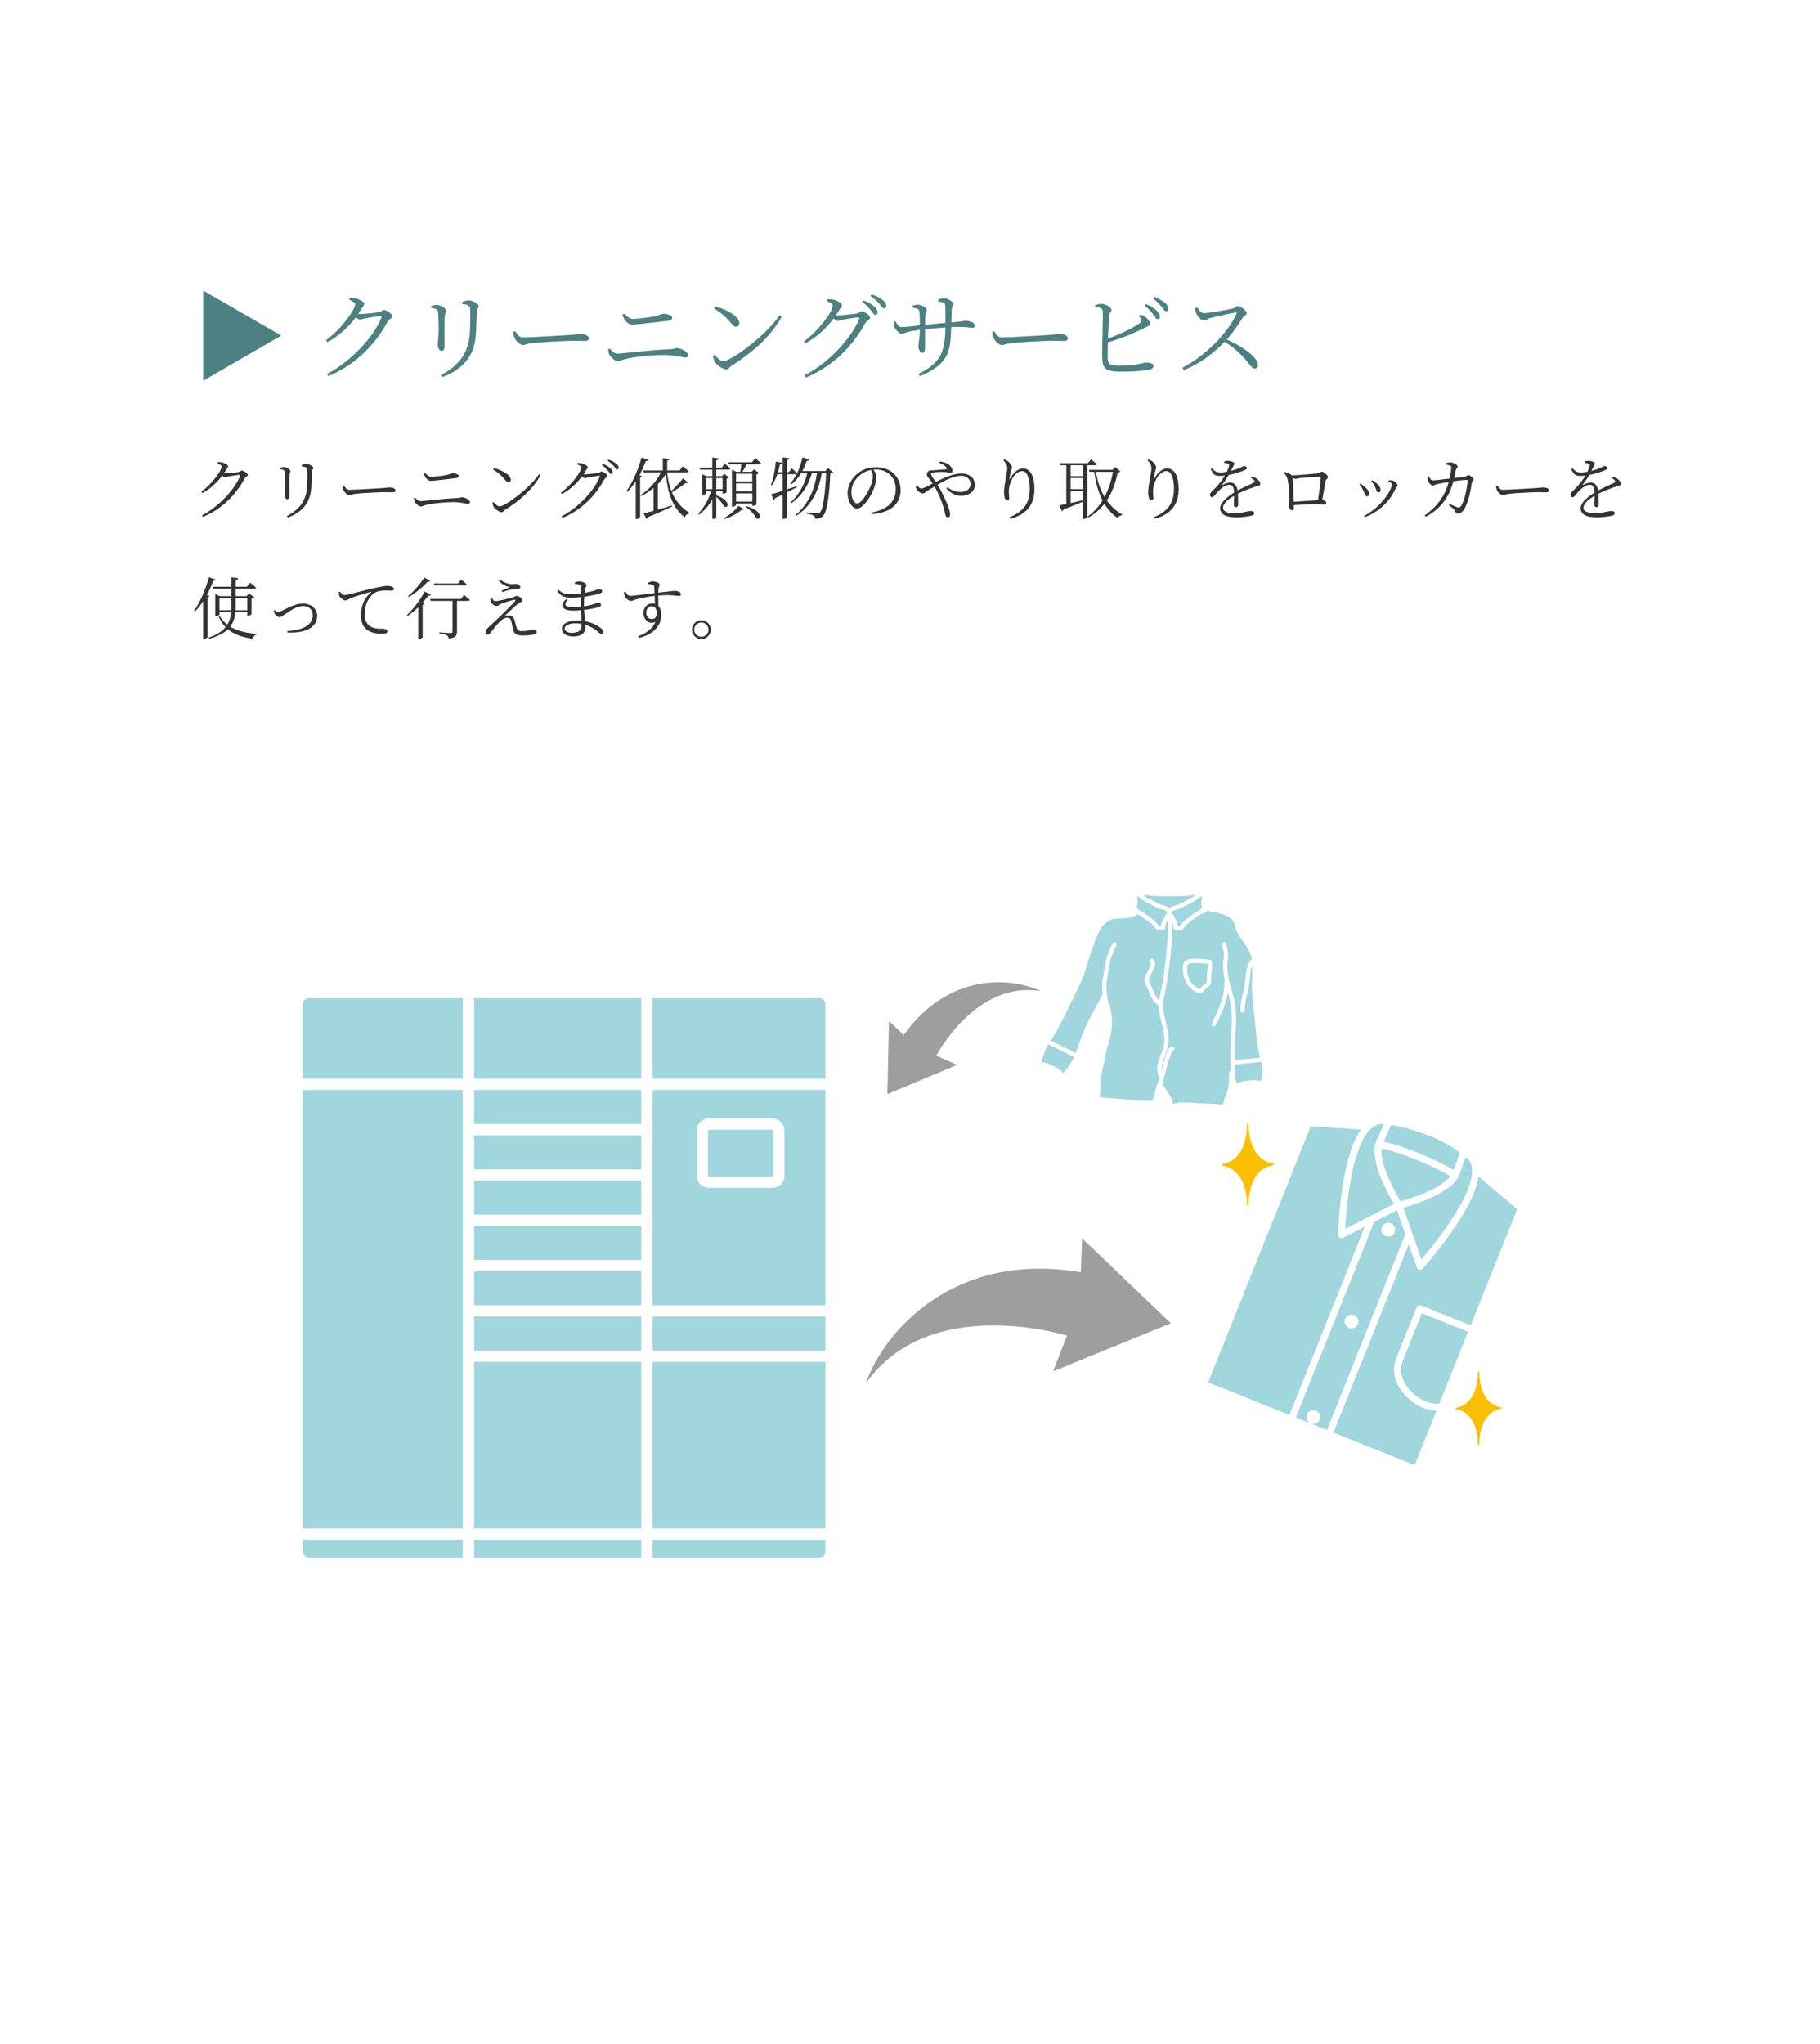 <?xml version="1.0" encoding="UTF-8"?><svg id="_レイヤー_2" xmlns="http://www.w3.org/2000/svg" viewBox="0 0 380 426.731"><defs><style>.cls-1{stroke-linecap:round;stroke-linejoin:round;stroke-width:.898px;}.cls-1,.cls-2{stroke:#fff;}.cls-1,.cls-3{fill:#a0d6de;}.cls-2{fill:none;stroke-miterlimit:10;stroke-width:2.353px;}.cls-4{fill:#f9bf00;}.cls-4,.cls-5,.cls-6,.cls-3,.cls-7,.cls-8{stroke-width:0px;}.cls-5{fill:#4d8080;}.cls-6{fill:#9e9e9f;}.cls-7{fill:#333;}.cls-8{fill:#fff;}</style></defs><g id="_3_common"><rect class="cls-8" width="380" height="426.731"/><path class="cls-5" d="m42.44,79.462v-18.804l16.283,9.401-16.283,9.402Z"/><path class="cls-5" d="m73.021,62.179c.36,0,.761,0,1.2.079.78.181,1.841.78,1.841,1.141,0,.34-.28.54-.58,1.04-.22.36-.44.74-.681,1.08.141.021.261.021.381.021.96,0,3.421-.28,3.98-.38.54-.12.681-.46,1.021-.46.479,0,1.74.819,1.74,1.34,0,.4-.66.521-.94,1.04-2.74,4.981-6.802,9.103-12.442,11.442l-.3-.439c5.141-2.681,9.842-7.842,11.402-11.803.1-.24.02-.3-.16-.3-.44,0-2.48.319-3.201.46-.42.1-.84.26-1.12.26-.22,0-.54-.2-.86-.48-1.58,2.121-3.58,3.921-5.921,5.201l-.3-.42c3.12-2.24,6.061-6.321,6.061-7.481,0-.34-.52-.66-1.22-.96l.1-.38Z"/><path class="cls-5" d="m90.041,64.259v-.4c.4-.12.82-.22,1.141-.22.74,0,1.96.72,1.96,1.22,0,.381-.24.581-.3,1.32-.06.86-.02,5.262-.02,6.082,0,.76-.28,1-.641,1-.44,0-.78-.62-.78-1.36,0-.54.16-1.32.2-2.961,0-.92-.04-2.88-.12-3.62-.04-.48-.06-.641-.4-.78-.3-.141-.62-.2-1.04-.28Zm2.301,14.463l-.26-.44c3.9-2.06,5.781-4.74,6.021-8.842.101-1.82.141-3.521.061-4.9-.04-.341-.08-.62-.44-.82-.22-.12-.68-.2-1.2-.26l-.02-.4c.439-.2,1-.38,1.36-.38.76,0,2.08.78,2.08,1.2s-.34.54-.38,1.18c-.04,1.181-.12,3.201-.181,4.441-.22,4.641-2.521,7.521-7.041,9.222Z"/><path class="cls-5" d="m107.581,69.14c.439.681.76,1.301,1.6,1.301,1.78,0,8.782-.461,9.702-.501,1.341-.1,1.9-.22,2.421-.22.76,0,1.66.34,1.66.88,0,.36-.2.581-.88.581-.7,0-1.4-.04-2.621-.04-1.26,0-6.881.3-8.382.479-1.14.12-1.36.42-1.94.42-.56,0-1.5-.979-1.78-1.66-.14-.38-.16-.72-.18-1.12l.4-.12Z"/><path class="cls-5" d="m126.961,72.921l.399-.141c.42.54.86,1.04,1.561,1.04.88,0,7.002-.779,11.002-.92.86-.06,1.121-.24,1.36-.24.82,0,2.401.761,2.401,1.461,0,.34-.221.52-.601.52-.5,0-2.061-.54-4.441-.54-2.16,0-6.041.32-8.102.86-.74.18-1.08.46-1.56.46-.601,0-1.541-.96-1.761-1.4-.141-.26-.2-.58-.26-1.1Zm12.723-5.981c-3.281.38-7.002.84-7.722.84-.561,0-1.16-.52-1.501-.96-.199-.34-.34-.641-.5-1.141l.36-.2c.76.761,1.26,1.101,1.86,1.101.86,0,3.32-.3,4.561-.56,1.161-.24,1.28-.521,1.761-.521.74,0,1.841.3,1.841.82,0,.32-.221.56-.66.62Z"/><path class="cls-5" d="m162.764,65.819l.46.3c-2.4,4.261-6.121,7.462-10.502,10.262-.4.24-.62.74-1.061.74-.779,0-1.98-.939-2.38-1.54-.2-.34-.38-.98-.42-1.3l.319-.2c.601.66,1.24,1.3,1.881,1.3,1.54,0,8.861-5.301,11.702-9.562Zm-13.442-1.881c2.28.641,5.041,2.001,5.041,3.541,0,.44-.28.74-.7.74-.32,0-.58-.22-1.101-.841-.96-1.16-1.72-1.86-3.48-3.021l.24-.42Z"/><path class="cls-5" d="m172.762,62.458c.36,0,.76,0,1.2.08.78.181,1.841.78,1.841,1.141,0,.34-.28.54-.58,1.04-.221.36-.44.74-.681,1.08.141.021.26.021.38.021.961,0,3.421-.28,3.981-.38.54-.12.68-.461,1.02-.461.48,0,1.741.82,1.741,1.341,0,.399-.66.52-.94,1.04-2.741,4.981-6.802,9.102-12.442,11.442l-.301-.44c5.142-2.68,9.843-7.841,11.402-11.802.101-.24.021-.301-.159-.301-.44,0-2.481.32-3.201.46-.42.101-.84.261-1.12.261-.22,0-.54-.2-.86-.48-1.58,2.121-3.581,3.921-5.921,5.201l-.301-.42c3.121-2.24,6.062-6.321,6.062-7.481,0-.34-.52-.66-1.22-.96l.1-.381Zm7.502.24c1.04.4,1.8.84,2.3,1.301.501.479.681.819.681,1.22,0,.32-.18.521-.48.521-.28,0-.52-.44-.92-.96-.42-.501-.96-1.121-1.841-1.761l.261-.32Zm1.72-1.26c1.041.359,1.78.8,2.281,1.16.54.42.76.82.76,1.24,0,.34-.18.52-.46.52-.34,0-.54-.46-.98-.96s-.92-.96-1.84-1.62l.239-.34Z"/><path class="cls-5" d="m195.883,62.519c.42-.141.84-.261,1.2-.261.92,0,2.021.82,2.021,1.261,0,.42-.36.32-.4,1.141-.021.74-.061,1.78-.08,2.641,2.36-.2,2.561-.341,3.001-.341.8,0,1.9.381,1.9,1.001,0,.34-.141.46-.5.46-.48,0-1.221-.181-2.721-.181-.5,0-1.08.021-1.7.04-.08,2.48-.16,4.981-1.461,6.742-.88,1.26-2.66,2.6-5.101,3.48l-.28-.46c1.561-.74,3.301-1.82,4.4-3.541.98-1.54,1.2-3.821,1.221-6.142-1.44.101-2.98.24-4.241.38-.02,1.601,0,3.241,0,3.821,0,.8-.16,1.101-.58,1.101-.52,0-.82-.86-.82-1.421,0-.68.28-1.26.32-3.381-1.021.12-1.82.261-2.421.42-.52.12-.96.4-1.399.4-.501,0-1.32-.94-1.521-1.38-.101-.24-.141-.761-.12-1.101l.36-.12c.359.58.72,1.2,1.22,1.2.761,0,2.681-.22,3.881-.359,0-1.021-.02-2.581-.14-3.062-.101-.399-.561-.52-1.4-.64v-.4c.34-.12.78-.22,1.12-.22.64,0,1.841.56,1.841,1.101,0,.42-.24.439-.28,1.08-.04.359-.061,1.16-.061,2.04,1.28-.12,2.921-.28,4.241-.42.02-1.801.02-3.041-.061-3.821-.06-.42-.58-.52-1.439-.64v-.42Z"/><path class="cls-5" d="m207.581,69.14c.439.681.76,1.301,1.6,1.301,1.78,0,8.782-.461,9.702-.501,1.341-.1,1.9-.22,2.421-.22.76,0,1.66.34,1.66.88,0,.36-.2.581-.88.581-.7,0-1.4-.04-2.621-.04-1.26,0-6.881.3-8.382.479-1.14.12-1.36.42-1.94.42-.56,0-1.5-.979-1.78-1.66-.14-.38-.16-.72-.18-1.12l.4-.12Z"/><path class="cls-5" d="m238.083,65.719c.38.061.66.16.94.341.54.38,1.12,1.12,1.12,1.54,0,.4-.521.52-1.28.92-1.421.7-4.241,2.001-7.542,2.94-.04,1.2-.06,2.261-.06,2.781,0,1.96.439,2.1,2.841,2.1,3.16,0,4.521-.64,5.2-.64.94,0,1.541.22,1.541.68,0,.4-.28.58-.66.721-.82.24-2.821.48-5.941.48-3.581,0-4.101-.601-4.121-3.421-.02-1.78.22-8.362.12-9.303-.08-.56-.521-.68-1.561-.819l-.02-.36c.46-.12.979-.28,1.42-.26.82.04,1.98.8,1.98,1.28,0,.38-.38.46-.44,1.08-.1.86-.199,2.96-.279,4.881,2.721-.96,5.4-2.28,6.681-3.261.341-.26.4-.42.24-.76-.1-.24-.3-.48-.479-.66l.3-.261Zm1.22-2.24c1.001.44,1.741.92,2.241,1.4.46.48.68.82.66,1.2,0,.34-.24.58-.54.54-.301-.02-.48-.48-.881-.98-.399-.54-.939-1.18-1.76-1.82l.279-.34Zm1.701-1.5c1,.399,1.76.82,2.24,1.24.52.439.7.82.68,1.24,0,.34-.18.52-.479.52-.32-.02-.521-.479-.94-1-.44-.5-.88-1-1.761-1.66l.261-.34Z"/><path class="cls-5" d="m249.961,64.158c.34.48.721,1.201,1.381,1.201,1.1,0,5.041-.7,6.141-.98.421-.12.66-.5.94-.5.601,0,1.9,1.04,1.9,1.48,0,.399-.6.56-.86.96-.68,1.08-1.86,2.921-3.32,4.541,3.221,1.46,6.501,3.681,6.501,5.341,0,.4-.22.74-.68.74-.54,0-.82-.64-1.881-1.841-1.34-1.5-2.62-2.68-4.421-3.74-1.84,1.94-4.681,4.381-8.481,5.901l-.3-.5c4.7-2.44,9.422-7.142,11.282-11.243.1-.26-.021-.3-.24-.279-1.42.22-4.201.899-5.301,1.18-.62.16-.7.521-1.181.521-.58,0-1.38-.86-1.62-1.381-.12-.239-.24-.66-.28-1.22l.42-.181Z"/><path class="cls-7" d="m45.505,96.461c.252,0,.532,0,.841.056.546.126,1.288.547,1.288.799,0,.238-.195.378-.406.729-.153.252-.308.519-.476.756.098.015.182.015.266.015.673,0,2.396-.196,2.788-.267.378-.084.476-.322.714-.322.336,0,1.219.574,1.219.938,0,.28-.462.364-.658.729-1.919,3.488-4.763,6.374-8.713,8.013l-.21-.309c3.6-1.877,6.892-5.491,7.984-8.265.07-.168.014-.21-.112-.21-.308,0-1.736.225-2.241.322-.294.07-.588.183-.784.183-.154,0-.378-.141-.603-.337-1.106,1.485-2.507,2.746-4.146,3.643l-.21-.294c2.186-1.569,4.244-4.427,4.244-5.239,0-.238-.364-.462-.854-.673l.07-.266Z"/><path class="cls-7" d="m58.471,97.918v-.28c.28-.084.574-.154.798-.154.519,0,1.373.504,1.373.854,0,.267-.168.406-.21.925-.042.603-.014,3.684-.014,4.258,0,.532-.196.7-.448.7-.309,0-.547-.434-.547-.952,0-.378.112-.925.141-2.073,0-.645-.028-2.017-.084-2.535-.028-.336-.042-.448-.28-.546-.21-.099-.435-.141-.729-.196Zm1.61,10.127l-.182-.308c2.731-1.443,4.048-3.32,4.216-6.191.07-1.275.099-2.466.042-3.432-.027-.238-.056-.435-.308-.575-.154-.084-.477-.14-.841-.182l-.014-.28c.308-.14.7-.266.952-.266.532,0,1.457.546,1.457.84s-.238.378-.266.826c-.028.827-.085,2.241-.127,3.11-.153,3.25-1.765,5.267-4.931,6.457Z"/><path class="cls-7" d="m71.801,101.336c.308.476.532.91,1.12.91,1.247,0,6.149-.322,6.794-.351.938-.069,1.33-.153,1.694-.153.532,0,1.163.237,1.163.616,0,.252-.141.406-.616.406-.49,0-.98-.028-1.835-.028-.883,0-4.818.21-5.869.336-.799.084-.953.294-1.359.294-.392,0-1.05-.686-1.246-1.162-.099-.267-.112-.504-.126-.784l.28-.084Z"/><path class="cls-7" d="m86.419,103.984l.28-.099c.294.378.603.729,1.093.729.616,0,4.902-.546,7.704-.645.602-.042.784-.168.952-.168.574,0,1.681.532,1.681,1.022,0,.238-.153.364-.42.364-.351,0-1.442-.378-3.109-.378-1.513,0-4.23.224-5.674.603-.518.126-.756.322-1.092.322-.421,0-1.079-.673-1.233-.981-.098-.182-.14-.405-.182-.77Zm8.909-4.188c-2.298.266-4.903.588-5.407.588-.393,0-.812-.364-1.051-.672-.14-.238-.238-.448-.351-.799l.253-.14c.532.532.882.771,1.303.771.602,0,2.325-.211,3.193-.393.812-.168.896-.364,1.232-.364.519,0,1.289.21,1.289.574,0,.225-.154.393-.462.435Z"/><path class="cls-7" d="m112.537,99.011l.322.21c-1.681,2.983-4.286,5.225-7.354,7.186-.28.168-.435.519-.742.519-.547,0-1.387-.658-1.667-1.079-.141-.238-.267-.687-.294-.91l.224-.141c.42.463.868.911,1.316.911,1.079,0,6.206-3.712,8.194-6.695Zm-9.412-1.317c1.597.448,3.529,1.401,3.529,2.479,0,.309-.196.519-.49.519-.224,0-.406-.154-.771-.589-.672-.812-1.204-1.303-2.438-2.115l.169-.294Z"/><path class="cls-7" d="m120.587,96.657c.252,0,.532,0,.84.056.547.126,1.289.547,1.289.799,0,.238-.196.378-.406.729-.154.252-.309.518-.477.756.099.015.183.015.267.015.672,0,2.396-.196,2.787-.267.378-.084.477-.322.715-.322.336,0,1.219.574,1.219.938,0,.28-.463.364-.659.729-1.919,3.488-4.762,6.373-8.712,8.013l-.211-.309c3.601-1.877,6.893-5.491,7.984-8.265.07-.168.015-.21-.111-.21-.309,0-1.737.225-2.241.322-.295.07-.589.182-.785.182-.153,0-.378-.14-.602-.336-1.107,1.485-2.508,2.746-4.146,3.643l-.21-.295c2.185-1.568,4.244-4.426,4.244-5.238,0-.238-.364-.463-.854-.673l.07-.266Zm5.253.168c.728.28,1.26.588,1.61.91.351.337.477.574.477.854,0,.225-.126.364-.337.364-.195,0-.363-.308-.644-.672-.295-.351-.673-.785-1.289-1.233l.183-.224Zm1.204-.883c.729.252,1.247.561,1.597.812.379.294.532.574.532.868,0,.238-.126.364-.322.364-.237,0-.378-.321-.686-.672-.309-.351-.645-.673-1.289-1.135l.168-.238Z"/><path class="cls-7" d="m134.07,99.431c-.042.126-.182.224-.42.266v8.335c-.028.084-.393.308-.742.308h-.169v-7.857c-.546.84-1.148,1.597-1.765,2.199l-.196-.141c1.219-1.694,2.452-4.356,3.152-7.018l1.442.462c-.056.154-.224.267-.532.252-.378,1.051-.841,2.06-1.345,2.984l.574.21Zm9.623,1.331c-.056.098-.21.111-.476.056-.687.519-1.962,1.345-2.928,1.961.7,1.639,1.835,3.124,3.67,4.286l-.028.154c-.477.056-.798.266-.938.784-2.871-2.199-3.698-5.869-3.95-9.091-.448.771-1.022,1.499-1.694,2.157v5.323c.91-.267,1.919-.574,2.927-.883l.057.21c-1.219.574-2.872,1.345-5.085,2.241-.056.168-.168.309-.294.364l-.561-1.162c.448-.099,1.177-.28,2.06-.519v-4.763c-.785.645-1.667,1.219-2.578,1.667l-.126-.196c1.808-1.19,3.432-2.983,4.217-4.734h-3.544l-.112-.406h4.076v-2.563l1.387.14c-.028.183-.154.309-.462.364v2.06h2.577l.672-.854s.785.603,1.247,1.051c-.028.14-.168.21-.364.21h-4.16c.14,1.316.406,2.647.896,3.894.799-.784,1.849-1.946,2.451-2.661l1.064.911Z"/><path class="cls-7" d="m149.558,103.423c3.165,1.064,2.549,2.886,1.61,2.283-.266-.616-1.008-1.443-1.61-2.003v4.286c0,.14-.364.35-.673.35h-.168v-4.062c-.687,1.219-1.625,2.283-2.773,3.165l-.182-.21c1.261-1.261,2.185-2.955,2.717-4.706h-1.064v.49c0,.084-.35.252-.687.252h-.126v-4.272l.883.406h1.232v-1.373h-2.535l-.112-.406h2.647v-2.101l1.345.154c-.042.21-.154.336-.504.392v1.555h1.12l.645-.84s.729.603,1.177,1.022c-.028.154-.168.224-.364.224h-2.577v1.373h1.19l.462-.49,1.022.784c-.084.084-.294.196-.518.238v2.83c-.015.084-.435.28-.715.28h-.126v-.519h-1.316v.896Zm-2.144-1.303h1.303v-2.312h-1.303v2.312Zm2.144-2.312v2.312h1.316v-2.312h-1.316Zm1.597,8.362c1.12-.63,2.409-1.667,3.025-2.563l1.177.673c-.07.14-.21.154-.448.084-.784.757-2.312,1.569-3.628,2.003l-.126-.196Zm6.514-12.509s.771.603,1.232,1.037c-.042.154-.182.224-.364.224h-2.661c-.267.547-.589,1.135-.883,1.569h1.947l.49-.532,1.036.798c-.084.099-.279.211-.518.253v6.275c-.015.098-.435.308-.743.308h-.14v-.477h-3.376v.337c0,.084-.35.294-.729.294h-.14v-7.704l.938.448h.799c.098-.435.195-1.051.252-1.569h-2.62l-.111-.42h4.931l.658-.841Zm-3.979,3.222v1.625h3.376v-1.625h-3.376Zm0,3.698h3.376v-1.681h-3.376v1.681Zm3.376,2.115v-1.695h-3.376v1.695h3.376Zm-1.205.967c3.586.952,3.082,3.138,2.031,2.549-.322-.812-1.372-1.835-2.171-2.423l.14-.126Z"/><path class="cls-7" d="m173.952,98.605c-.112.126-.28.195-.588.237-.196,4.651-.701,7.957-1.471,8.797-.421.477-1.023.687-1.709.673,0-.28-.07-.547-.28-.673-.225-.168-.896-.336-1.499-.42l.014-.267c.687.085,1.821.196,2.144.196s.448-.056.658-.224c.631-.561,1.064-3.866,1.274-8.209h-.91c-.616,3.656-2.115,6.794-5.239,8.909l-.153-.183c2.591-2.241,3.95-5.351,4.384-8.727h-1.051c-.686,2.55-2.129,4.791-4.271,6.317l-.154-.182c1.751-1.597,2.955-3.853,3.445-6.136h-1.246c-.589,1.009-1.317,1.821-2.144,2.438l-.196-.154c.519-.574.995-1.303,1.415-2.129-.07.084-.168.126-.322.126h-1.736v3.166c.644-.225,1.316-.448,2.003-.687l.069.21c-.574.294-1.261.658-2.072,1.079v5.238c0,.126-.379.336-.715.336h-.182v-5.112c-.49.238-1.023.504-1.598.784-.042.168-.153.294-.294.351l-.532-1.177c.49-.112,1.373-.378,2.424-.729v-3.46h-1.121c-.294.883-.672,1.695-1.12,2.325l-.211-.126c.49-1.274.883-3.081,1.023-4.832l1.33.252c-.056.182-.196.322-.49.336-.112.546-.238,1.093-.406,1.625h.995v-3.082l1.387.168c-.042.196-.154.337-.49.393v2.521h.364l.63-.812s.687.588,1.106,1.009v.014c.477-.98.868-2.102,1.121-3.292l1.429.421c-.07.182-.238.294-.547.294-.238.771-.546,1.471-.896,2.115h4.833l.519-.616,1.078.896Z"/><path class="cls-7" d="m181.945,106.994c3.432-.602,5.085-2.367,5.085-4.902,0-2.493-1.85-4.09-4.161-4.09-.168,0-.336.014-.504.027.322.448.603.939.603,1.485,0,.672-.154,1.457-.435,2.255-.588,1.682-2.213,4.398-3.642,4.398-.938,0-1.919-1.484-1.919-3.208,0-1.414.672-2.871,1.863-3.936,1.148-1.022,2.591-1.499,4.09-1.499,2.886,0,5.112,1.891,5.112,4.791,0,2.325-1.456,4.706-6.037,5l-.056-.322Zm-.099-8.88c-.98.195-1.933.686-2.647,1.387-.896.868-1.442,2.003-1.442,3.235,0,1.345.616,2.367,1.19,2.367.925,0,2.214-2.213,2.788-3.544.266-.672.504-1.526.504-2.157,0-.504-.154-.868-.393-1.288Z"/><path class="cls-7" d="m196.228,96.349c1.12.112,1.807.519,2.171.925.28.322.463.658.463.994,0,.322-.154.463-.393.463s-.477-.126-.854-.154c-.546-.057-1.821-.07-2.619.028-.421.056-.589.111-.589.392,0,.294.561.995.967,1.597,1.961-.98,3.782-1.751,5.365-1.751,1.694,0,2.801.98,2.801,2.354,0,1.513-1.345,2.298-2.913,2.298-.98,0-2.115-.463-3.04-1.541l.252-.225c.938.687,1.695.967,2.746.967,1.204,0,2.045-.631,2.045-1.681,0-1.009-.841-1.695-1.947-1.695-1.442,0-3.193.841-4.931,1.849.925,1.499,1.611,3.082,2.144,4.329.238.616.477,1.4.477,1.849,0,.393-.183.673-.491.673-.224,0-.378-.141-.49-.519-.098-.294-.237-1.079-.518-1.989-.351-1.064-.925-2.592-1.766-3.95-.406.238-.812.49-1.204.729-.687.42-.868.714-1.261.714-.364,0-1.009-.42-1.232-.798-.126-.225-.196-.462-.196-.784l.294-.126c.21.308.504.672.826.672.295,0,.701-.182,1.205-.435l1.177-.602c-.294-.477-.532-.771-.742-1.022-.253-.309-.547-.533-.406-1.079.153-.714.728-.63,1.162-.658,1.163-.098,2.325-.154,2.731-.196.196-.014.252-.112.154-.336-.168-.322-.616-.742-1.513-.995l.126-.294Z"/><path class="cls-7" d="m209.501,96.097l.183-.182c.28.084.476.168.672.308.519.351.925.98.925,1.289,0,.294-.099.49-.183.826-.14.448-.224.868-.321,1.415-.057.294.056.308.21.027.658-1.162,1.639-2.003,2.549-2.003,1.682,0,2.451,1.808,2.451,4.301,0,2.899-1.288,5.238-5.042,6.219l-.154-.321c3.39-1.359,4.216-3.488,4.216-5.996,0-2.283-.63-3.642-1.61-3.642-.658,0-1.541.631-2.031,1.569-.448.868-.729,1.694-.729,2.675,0,.561.084.967.084,1.429,0,.28-.168.448-.392.448-.196,0-.364-.069-.49-.35-.141-.295-.211-.938-.211-1.303,0-1.513.673-4.217.673-4.973,0-.729-.21-1.064-.799-1.737Z"/><path class="cls-7" d="m227.005,97.119v10.856c0,.098-.308.363-.771.363h-.14v-3.613c-1.022.434-2.354.994-4.062,1.639-.056.182-.182.28-.322.322l-.56-1.19c.336-.057.854-.154,1.484-.295v-8.082h-1.303l-.098-.42h5.896l.659-.812s.742.574,1.219,1.009c-.042.153-.183.224-.379.224h-1.625Zm-.91,0h-2.563v2.27h2.563v-2.27Zm-2.563,4.986h2.563v-2.311h-2.563v2.311Zm0,2.9c.784-.168,1.667-.379,2.563-.603v-1.892h-2.563v2.494Zm10.394-6.542c-.112.112-.252.154-.561.183-.42,2.03-1.092,4.062-2.269,5.827.868,1.218,1.933,2.199,3.193,2.913l-.028.154c-.392.028-.728.266-.84.645-1.135-.757-2.073-1.779-2.83-3.026-.854,1.093-1.933,2.073-3.319,2.858l-.183-.183c1.289-.925,2.312-2.073,3.11-3.376-.854-1.652-1.429-3.655-1.723-5.953h-.981l-.126-.42h4.917l.588-.603,1.051.98Zm-5.099.042c.309,2.018.925,3.769,1.793,5.225.868-1.61,1.429-3.403,1.751-5.225h-3.544Z"/><path class="cls-7" d="m239.606,96.097l.183-.182c.28.084.476.168.672.308.519.351.925.98.925,1.289,0,.294-.099.49-.183.826-.14.448-.224.868-.321,1.415-.057.294.056.308.21.027.658-1.162,1.639-2.003,2.549-2.003,1.682,0,2.451,1.808,2.451,4.301,0,2.899-1.288,5.238-5.042,6.219l-.154-.321c3.39-1.359,4.216-3.488,4.216-5.996,0-2.283-.63-3.642-1.61-3.642-.658,0-1.541.631-2.031,1.569-.448.868-.729,1.694-.729,2.675,0,.561.084.967.084,1.429,0,.28-.168.448-.392.448-.196,0-.364-.069-.49-.35-.141-.295-.211-.938-.211-1.303,0-1.513.673-4.217.673-4.973,0-.729-.21-1.064-.799-1.737Z"/><path class="cls-7" d="m261.355,99.543c.504.098.798.195,1.036.378.351.238.757.7.757,1.093,0,.252-.141.294-.687.462-1.079.322-2.718.938-3.992,1.583.042.798.042,1.821.042,2.27,0,.336-.154.546-.435.546-.238,0-.462-.154-.462-.532,0-.336.056-1.093.07-1.849-1.359.77-2.34,1.666-2.34,2.493,0,.784.896,1.12,2.228,1.12,2.073,0,2.886-.434,3.558-.434.49,0,.742.168.742.434,0,.21-.069.393-.518.519-.463.126-1.947.378-3.138.378-2.605,0-3.46-.812-3.46-1.919s1.274-2.228,2.913-3.264c-.056-1.19-.322-1.625-1.051-1.625-.784,0-1.709.784-2.297,1.401-.49.532-.883,1.19-1.219,1.204-.28,0-.477-.21-.477-.561,0-.378.519-.729,1.149-1.4.728-.729,1.429-1.667,1.961-2.563-.351.042-.687.07-1.009.07-1.148,0-1.387-.309-1.947-1.415l.294-.182c.561.588.799.882,1.835.882.379,0,.812-.056,1.247-.14.225-.463.393-.883.462-1.232.07-.253.028-.351-.252-.463-.168-.084-.462-.154-.784-.196v-.266c.28-.07.574-.154.799-.141.434,0,1.345.238,1.345.575,0,.195-.112.294-.267.602-.098.225-.28.574-.448.925.715-.182,1.387-.42,1.821-.603.588-.266.687-.392.896-.392.308,0,.602.111.602.378,0,.182-.126.308-.392.435-.574.279-1.961.756-3.376,1.036-.336.574-.729,1.19-1.345,1.975-.056.07-.014.141.084.084.448-.224.98-.476,1.541-.476.883,0,1.415.603,1.555,1.652,1.135-.616,2.563-1.19,3.404-1.639.237-.126.266-.252.069-.477-.14-.182-.42-.35-.687-.476l.169-.252Z"/><path class="cls-7" d="m275.161,98.815c.49-.042.546-.351.812-.351.351,0,1.316.784,1.316,1.121,0,.322-.434.42-.519.798-.126.616-.434,2.508-.714,4.034.504.042.854.238.854.505,0,.237-.112.406-.406.406-.309,0-1.051-.084-1.695-.084-1.092,0-2.983.098-4.664.195.014.183.014.351.014.561,0,.351-.126.519-.42.519-.267,0-.574-.378-.574-.953,0-.279.042-1.148.042-1.751-.014-1.05-.183-3.053-.393-3.88-.126-.504-.364-.826-.756-1.177l.196-.238c.588.169,1.05.309,1.513.729,1.387-.056,4.847-.364,5.393-.434Zm.014,5.603c.267-1.597.589-3.964.589-4.748,0-.112-.042-.154-.168-.154-.896,0-3.25.182-4.021.266-.462.042-.854.183-1.106.183-.154,0-.364-.084-.561-.183.042.854.168,3.404.225,4.959,1.498-.098,3.739-.266,5.042-.322Z"/><path class="cls-7" d="m283.854,101.111l.168-.154c.378.196.742.49.98.715.574.49.883.98.883,1.429,0,.294-.141.504-.435.504-.448,0-.462-.546-.854-1.303-.224-.462-.477-.854-.742-1.19Zm1.106,6.85l-.168-.252c3.712-1.933,5.827-5.547,5.827-6.611,0-.225-.196-.393-.742-.616l.069-.211c.183-.014.435-.042.659,0,.518.085,1.19.701,1.19,1.051,0,.225-.238.337-.393.658-1.036,2.27-3.067,4.693-6.443,5.981Zm1.358-7.578l.169-.154c.406.225.728.448,1.036.743.448.378.742.84.742,1.345,0,.308-.196.476-.462.476-.42,0-.42-.574-.757-1.261-.196-.378-.448-.826-.729-1.148Z"/><path class="cls-7" d="m301.862,96.685c.295-.069.743-.182,1.009-.168.532.015,1.471.519,1.471.869,0,.308-.322.308-.42.84-.07.364-.182.995-.322,1.569.952-.112,1.807-.225,2.27-.28.378-.042.49-.351.714-.351.294,0,1.121.658,1.121.953,0,.308-.351.266-.406.658-.294,1.975-.673,3.838-1.513,5.393-.351.687-.98,1.064-1.471,1.064-.238,0-.351-.126-.435-.42-.14-.519-.589-.757-1.387-1.345l.168-.267c.588.267,1.303.589,1.583.687.378.112.519.099.714-.14.896-1.106,1.457-4.524,1.457-5.421,0-.099-.056-.154-.168-.154-.7,0-1.933.168-2.802.294-.434,1.667-1.568,5.225-5.757,7.41l-.224-.28c3.403-2.423,4.454-5.015,5.028-6.989-.896.154-2.129.378-2.521.476-.435.099-.519.295-.799.295-.364,0-.924-.687-1.036-1.009-.112-.267-.098-.603-.084-.883l.28-.07c.196.379.406.854.784.854.462,0,2.003-.168,3.544-.363.168-.757.336-1.863.351-2.284,0-.266-.042-.363-.253-.447-.252-.099-.644-.154-.896-.196v-.295Z"/><path class="cls-7" d="m312.644,101.336c.308.476.532.91,1.12.91,1.247,0,6.149-.322,6.794-.351.938-.069,1.33-.153,1.694-.153.532,0,1.163.237,1.163.616,0,.252-.14.406-.616.406-.49,0-.98-.028-1.835-.028-.883,0-4.818.21-5.869.336-.799.084-.953.294-1.359.294-.392,0-1.05-.686-1.246-1.162-.099-.267-.112-.504-.126-.784l.28-.084Z"/><path class="cls-7" d="m336.618,99.543c.504.098.798.195,1.036.378.351.238.757.7.757,1.093,0,.252-.141.294-.687.462-1.079.322-2.718.938-3.992,1.583.042.798.042,1.821.042,2.27,0,.336-.154.546-.435.546-.238,0-.462-.154-.462-.532,0-.336.056-1.093.069-1.849-1.358.77-2.339,1.666-2.339,2.493,0,.784.896,1.12,2.228,1.12,2.073,0,2.886-.434,3.558-.434.49,0,.742.168.742.434,0,.21-.069.393-.518.519-.463.126-1.947.378-3.138.378-2.605,0-3.46-.812-3.46-1.919s1.274-2.228,2.913-3.264c-.056-1.19-.322-1.625-1.051-1.625-.784,0-1.709.784-2.297,1.401-.49.532-.883,1.19-1.219,1.204-.28,0-.477-.21-.477-.561,0-.378.519-.729,1.149-1.4.728-.729,1.429-1.667,1.961-2.563-.351.042-.687.07-1.009.07-1.148,0-1.387-.309-1.947-1.415l.294-.182c.561.588.799.882,1.835.882.379,0,.812-.056,1.247-.14.225-.463.393-.883.462-1.232.07-.253.028-.351-.252-.463-.168-.084-.462-.154-.784-.196v-.266c.28-.07.574-.154.799-.141.434,0,1.345.238,1.345.575,0,.195-.112.294-.267.602-.098.225-.28.574-.448.925.715-.182,1.387-.42,1.821-.603.588-.266.687-.392.896-.392.308,0,.602.111.602.378,0,.182-.126.308-.392.435-.574.279-1.961.756-3.376,1.036-.336.574-.729,1.19-1.345,1.975-.056.07-.014.141.084.084.448-.224.98-.476,1.541-.476.883,0,1.415.603,1.555,1.652,1.135-.616,2.563-1.19,3.404-1.639.237-.126.266-.252.069-.477-.14-.182-.42-.35-.687-.476l.169-.252Z"/><path class="cls-7" d="m43.74,124.431c-.042.14-.183.224-.421.266v8.335c-.014.084-.378.308-.728.308h-.169v-7.83c-.546.827-1.12,1.569-1.736,2.172l-.196-.141c1.205-1.694,2.424-4.356,3.124-7.018l1.442.448c-.056.168-.224.28-.532.266-.378,1.051-.826,2.06-1.331,2.984l.547.21Zm5.406,3.376c-.111,1.162-.434,2.157-1.078,2.997,1.442.883,3.334,1.373,5.533,1.485v.153c-.393.099-.729.421-.812.896-2.213-.294-3.937-.924-5.211-1.988-.854.84-2.115,1.498-3.895,1.988l-.111-.237c1.652-.561,2.787-1.289,3.529-2.199-.588-.589-1.064-1.317-1.429-2.157l.21-.126c.393.686.925,1.288,1.583,1.778.463-.742.715-1.597.799-2.591h-2.438v.49c0,.084-.393.294-.757.294h-.126v-4.58l.953.434h2.409v-1.541h-3.769l-.111-.42h3.88v-1.947l1.387.154c-.028.196-.141.336-.49.393v1.4h2.354l.672-.841s.771.603,1.247,1.037c-.042.154-.168.224-.364.224h-3.908v1.541h2.283l.519-.561,1.134.854c-.098.112-.321.225-.616.28v3.194c0,.098-.448.322-.756.322h-.141v-.729h-2.479Zm-.854-.406c.014-.168.014-.351.014-.532v-2.031h-2.479v2.563h2.466Zm.91-2.563v2.017c0,.183-.014.364-.014.547h2.437v-2.563h-2.423Z"/><path class="cls-7" d="m57.333,127.359c.196.238.463.406.7.406.196,0,.364-.028.854-.28,1.079-.519,2.704-1.485,4.343-1.485,1.933,0,2.997,1.247,2.997,2.578,0,1.4-.84,2.283-1.961,2.829-1.008.504-2.647.715-4.272.631l-.027-.295c2.815-.182,5.337-1.051,5.337-3.306,0-1.148-.771-1.933-2.087-1.933-1.331,0-2.773,1.106-3.517,1.583-.742.49-1.008.742-1.33.742-.379,0-.869-.393-1.051-.729-.099-.196-.126-.435-.141-.658l.154-.084Z"/><path class="cls-7" d="m71.011,123.52c.195.364.574.701.882.701.729,0,3.433-.812,5.743-1.345,1.611-.379,2.704-.574,3.18-.574.364,0,.771.056.995.153.308.141.42.295.42.49,0,.196-.168.364-.477.364-.266,0-.687-.042-1.204-.042-.673,0-1.653.084-2.354.519-.63.378-2.031,1.681-2.031,4.482,0,1.526.631,2.157,1.19,2.508.911.546,2.144.462,2.718.462.336,0,.799.238.799.588,0,.337-.379.463-1.009.463-.812,0-2.199-.057-3.151-.785-.883-.644-1.345-1.484-1.345-3.067,0-1.652.518-3.502,2.101-4.748.099-.084.084-.169-.07-.126-1.568.378-3.558,1.036-4.398,1.429-.279.126-.56.35-.854.35-.518,0-1.218-.616-1.344-1.093-.057-.224-.043-.434-.057-.644l.267-.085Z"/><path class="cls-7" d="m89.982,124.179c-.07.14-.196.195-.532.126-.322.462-.742.98-1.232,1.526l.434.154c-.027.126-.168.224-.406.267v6.793c-.014.084-.406.309-.756.309h-.154v-6.611c-.687.672-1.442,1.316-2.228,1.849l-.168-.168c1.485-1.387,2.998-3.502,3.727-4.945l1.316.701Zm-.154-2.914c-.084.141-.21.196-.532.126-.854.995-2.396,2.354-3.936,3.236l-.154-.183c1.288-1.064,2.675-2.745,3.376-3.894l1.246.714Zm7.061,2.941s.756.574,1.204,1.009c-.028.154-.168.225-.351.225h-2.325v6.429c0,.757-.224,1.289-1.723,1.429-.028-.294-.154-.532-.392-.672-.267-.168-.743-.294-1.569-.406v-.21s1.961.14,2.354.14c.308,0,.392-.084.392-.308v-6.401h-4.566l-.111-.406h6.429l.659-.827Zm-6.206-1.975l-.112-.42h5.058l.658-.812s.742.574,1.19,1.008c-.028.154-.168.225-.364.225h-6.43Z"/><path class="cls-7" d="m102.652,124.711c.21.476.476.784.771.784.546,0,2.955-.588,3.754-.812.35-.098.476-.294.687-.294.406,0,1.246.504,1.246.91,0,.267-.448.378-.938.742-.574.448-2.031,1.766-2.787,2.508.28-.07.603-.07.84-.07.49,0,.938.225,1.121.742.154.448.308,1.037.435,1.541.195.742.42.98,1.092.98,1.611,0,1.85-.28,2.367-.28.547,0,.841.196.841.505,0,.561-1.821.687-2.871.687-1.513,0-1.919-.364-2.157-1.499-.084-.448-.196-1.037-.322-1.541-.084-.364-.294-.658-.757-.658-.434,0-.854.14-1.274.519-.938.771-1.765,1.961-2.325,2.647-.168.21-.336.35-.589.35-.224,0-.42-.182-.42-.448,0-.49.309-.771.687-1.135.588-.56,1.737-1.625,2.466-2.325,1.064-1.036,2.409-2.381,3.011-3.067.196-.225.07-.351-.195-.28-.631.141-2.018.547-2.815.883-.379.182-.533.406-.812.406-.589,0-1.121-.547-1.261-.953-.084-.252-.07-.504-.015-.784l.225-.056Zm1.4-3.586l.21-.196c.911.645,1.737.994,2.647,1.022.393.014.561-.056.799-.056.42,0,.938.28.938.686,0,.183-.126.351-.49.351-.28,0-.49-.014-.868.028-.617.056-1.835.448-2.41.645l-.126-.295c.561-.237,1.275-.532,1.709-.729-.476-.098-1.555-.392-2.409-1.456Z"/><path class="cls-7" d="m121.933,126.56c.756-.098,1.456-.252,2.017-.435.463-.153.715-.308.883-.308.294,0,.658.14.658.435,0,.21-.154.35-.406.448-.532.195-1.751.462-3.124.616.042.91.127,1.694.196,2.353,1.737.337,2.928,1.121,3.334,1.485.309.252.477.504.477.771,0,.266-.154.406-.379.406-.252,0-.406-.141-.658-.379-.714-.658-1.652-1.204-2.717-1.526.014.196.027.378.027.561,0,1.19-.98,1.877-2.535,1.877-1.373,0-2.381-.631-2.381-1.625,0-1.106,1.442-1.723,3.193-1.723.309,0,.603.014.883.042-.028-.561-.07-1.317-.099-2.172-.574.057-1.148.084-1.709.084-1.961,0-2.927-.91-1.429-2.395l.295.168c-.896,1.162-.309,1.499,1.092,1.499.561,0,1.148-.028,1.724-.099v-.561c0-.462,0-.952.014-1.429-.7.07-1.429.126-2.102.126-1.303,0-2.129-.336-2.843-1.456l.237-.196c.687.574,1.163.91,2.479.91.715,0,1.499-.069,2.241-.168.028-.714.042-1.261.042-1.387,0-.28-.056-.351-.28-.435-.294-.084-.574-.111-1.022-.153l-.042-.295c.267-.126.603-.224.98-.224.603,0,1.471.393,1.471.756,0,.295-.182.406-.252.771-.042.238-.084.519-.126.854.911-.153,1.695-.35,2.129-.49.379-.126.617-.28.812-.28.337,0,.729.141.729.435,0,.238-.196.351-.462.448-.504.183-1.807.49-3.292.7-.028.463-.056,1.022-.056,1.682v.308Zm-.519,3.67c-.406-.07-.841-.112-1.274-.112-1.373,0-2.256.505-2.256,1.079,0,.49.505.896,1.443.896,1.694,0,2.073-.532,2.087-1.863Z"/><path class="cls-7" d="m135.315,121.657c.252-.126.588-.294.952-.294.574,0,1.443.308,1.443.658,0,.322-.21.546-.238.896-.014.182-.014.462-.028.798,2.312-.252,3.208-.378,3.502-.378.49,0,1.219.267,1.219.715,0,.252-.126.363-.393.363-.448,0-1.513-.336-4.328-.098,0,.673.015,1.457.015,2.157.406.42.588,1.079.588,1.891,0,2.563-1.933,4.133-4.637,4.805l-.182-.35c1.709-.631,3.109-1.625,3.613-2.998-1.372.631-2.493-.448-2.493-1.877,0-1.022.687-1.975,1.835-1.975.21,0,.393.027.574.069-.014-.42-.042-1.022-.069-1.652-1.373.154-2.857.477-3.712.687-.631.153-.911.378-1.275.378-.462,0-1.12-.631-1.274-1.022-.098-.238-.126-.561-.14-.841l.266-.098c.309.462.574.91,1.051.91.519.014,3.403-.42,5.057-.603-.014-.504-.042-.98-.07-1.33-.027-.28-.098-.364-.322-.435-.21-.056-.504-.07-.924-.098l-.028-.28Zm1.807,6.261c0-.91-.448-1.372-1.05-1.372-.701,0-1.149.616-1.149,1.33,0,.799.49,1.345,1.135,1.345.7,0,1.064-.336,1.064-1.303Z"/><path class="cls-7" d="m144.468,131.435c0-1.079.896-1.961,1.976-1.961,1.078,0,1.961.882,1.961,1.961,0,1.078-.883,1.975-1.961,1.975-1.079,0-1.976-.896-1.976-1.975Zm.477,0c0,.826.658,1.499,1.499,1.499.826,0,1.484-.673,1.484-1.499,0-.827-.658-1.485-1.484-1.485-.841,0-1.499.658-1.499,1.485Z"/><rect class="cls-3" x="63.223" y="208.347" width="109.117" height="116.761" rx="1.237" ry="1.237"/><line class="cls-2" x1="172.341" y1="226.351" x2="63.223" y2="226.351"/><line class="cls-2" x1="172.341" y1="320.198" x2="63.223" y2="320.198"/><line class="cls-2" x1="172.341" y1="283.096" x2="97.8" y2="283.096"/><line class="cls-2" x1="97.8" y1="208.347" x2="97.8" y2="325.107"/><line class="cls-2" x1="135.07" y1="208.347" x2="135.07" y2="325.107"/><line class="cls-2" x1="135.07" y1="264.181" x2="97.8" y2="264.181"/><line class="cls-2" x1="135.07" y1="245.269" x2="97.8" y2="245.269"/><rect class="cls-2" x="146.646" y="234.646" width="15.969" height="12.141" rx="1.334" ry="1.334"/><line class="cls-2" x1="172.341" y1="273.638" x2="97.8" y2="273.638"/><line class="cls-2" x1="135.07" y1="254.726" x2="97.8" y2="254.726"/><line class="cls-2" x1="135.07" y1="235.814" x2="97.8" y2="235.814"/><path class="cls-1" d="m242.124,226.211c-.056.131-.103.27-.164.418-.317.863-.507,3.089-1.215,3.509-.277.166-.779.07-1.1.082-1.45.054-2.847-.162-4.285-.26-2.125-.15-4.117-.413-6.225-.446.225-1.707.178-3.439.385-5.146.15-1.241.554-2.418.746-3.652.368-2.395,1.454-4.525,1.454-7.006,0-3.106-.685-4.26-1.271-5.683-.047.091-.094.181-.136.27-1.975,3.987-2.268,3.858-3.95,7.979-1.689,4.149-1.142,4.52-3.943,7.98-.626.779-.896-.441-1.794-.889q-.898-.443-1.797-.889c-.899-.441-2.031.089-1.794-.887,1.048-4.325,1.97-3.987,3.943-7.977q1.975-3.99,3.945-7.979c1.337-2.691,1.916-5.695,2.972-8.475.687-1.811,1.351-3.973,3.019-5.139,1.94-1.349,4.429-.164,6.364-1.541.643-.46,1.131-.992,1.909-1.229,1.067-.328,2.296-.164,3.399-.169,1.321-.005,2.643-.014,3.966-.014,1.898,0,4.037.225,5.894.65,1.677.382,4.447.753,5.44,2.348.41.652.474,1.661.865,2.383,1.227,2.25,2.904,3.586,3.122,6.282.19,2.416-.199,4.832.052,7.252q.465,4.429.922,8.857c.46,4.424,1.447,4.433.912,8.852-.113.994-.992.103-1.987.206q-.999.103-1.991.206c-.997.103-1.68,1.157-1.996.209-.331-.973-.542-1.729-.687-2.374l-.073,2.015c-.049,1.163-.326,2.024-.76,3.12-.49,1.212-.092,2.041-1.532,1.926-.704-.056-1.349-.171-2.059-.171-2.043,0-4.077-.258-6.08-.258-.809-.005-1.572.554-2.055,0-.253-.291-.108-.661-.232-.957-.124-.293-.441-.643-.61-.948-.493-.877-1.694-2.111-1.325-3.044.319-.816,1.565-6.741,2.362-6.741"/><path class="cls-1" d="m251.309,186.608c-2.31-.572-2.383,0-4.759,0h-4.764c-2.383,0-2.451-.572-4.761,0-.577.145,0,.591,0,1.182v1.18c0,.589-.577,1.039,0,1.182,2.31.572,2.379,0,4.761,0h4.764c2.376,0,2.449.57,4.759,0,.57-.143,0-.594,0-1.18,0-.591-.148-.612,0-1.182.166-.655.57-1.037,0-1.182Z"/><path class="cls-1" d="m237.025,186.608c1.332.108,1.189.614,2.379,1.229q1.194.614,2.383,1.229c1.187.615,1.569.159,2.381,1.229.394.521-.289.582-.572,1.168q-.286.581-.575,1.168c-.284.584.073,1.22-.575,1.168-1.124-.089-.899-.675-1.801-1.356q-.91-.683-1.813-1.358c-.908-.678-1.128-.455-1.806-1.358-.314-.413,0-.521,0-1.039s.12-.535,0-1.039c-.145-.596-.518-1.079,0-1.041Z"/><path class="cls-1" d="m251.309,186.608c-1.339.108-1.189.614-2.378,1.229q-1.194.614-2.381,1.229c-1.194.615-1.578.159-2.383,1.229-.397.521.281.582.57,1.168q.284.581.572,1.168c.289.584-.075,1.22.572,1.168,1.128-.089.903-.675,1.811-1.356q.903-.683,1.804-1.358c.908-.678,1.131-.455,1.813-1.358.312-.413,0-.521,0-1.039s-.12-.535,0-1.039c.143-.596.514-1.079,0-1.041Z"/><path class="cls-1" d="m244.373,191.018c0,5.578-.631,11.981-1.858,17.456-.619,2.763,1.107,5.908,1.053,8.754-.052,2.571-2.437,5.189-1.105,7.478"/><path class="cls-1" d="m224.417,220.216q-.898-.446-1.794-.889-.901-.448-1.797-.889-.898-.443-1.797-.887"/><path class="cls-1" d="m257.319,221.825q.997-.103,1.991-.207.997-.101,1.996-.206.995-.103,1.991-.206"/><path class="cls-1" d="m257.464,224.416c-.146-2.592-.092-6.875,0-8.097.169-2.444.314-4.532-.134-7.044-.481-2.679-1.618-5.118-1.513-7.891.026-.715.155-1.41.176-2.125.026-.811-.277-1.337-.439-2.125"/><path class="cls-1" d="m231.395,210.026c-.783-.465-.964-4.68-.777-5.414.331-1.314.469-2.66.732-3.988.26-1.299.793-2.31,1.342-3.49"/><path class="cls-1" d="m242.136,209.435c-1.185-.347-2.015-3.253-2.552-4.25-.833-1.534,2.012-3.326.872-4.625"/><path class="cls-1" d="m256.076,204.932c.134,3.11-1.316,6.113-2.599,8.829"/><path class="cls-1" d="m261.444,200.686c-.868,1.283-.877,3.089-1.048,4.63-.206,1.806-1.06,3.769-.943,5.592"/><path class="cls-1" d="m249.97,206.691c-1.178-.53-1.98-1.586-2.325-2.81-.195-.69-.502-2.402.066-2.89.934-.807,3.739-.256,4.886-.204.056.955-.073,1.905-.162,2.85-.044.453.068,1.224-.098,1.623-.206.465-.675.577-1.046.95-.582.579-.413.889-1.321.481Z"/><path class="cls-3" d="m288.466,239.75c-.288,3.692,2.972,9.382,3.945,10.991,1.827-.49,8.085-2.345,10.44-5.207-2.789-1.748-10.339-5.083-14.386-5.784Z"/><path class="cls-3" d="m292.451,290.086c-1.025-1.492-1.998-3.866-.884-6.661l4.213-10.508c.073-.188.214-.326.389-.401.176-.073.378-.078.556-.007l10.335,4.142,9.718-24.274-8.066-6.772c-1.086,7.426-11.2,18.666-11.676,19.196-.143.148-.338.239-.539.239-.052,0-.096-.009-.15-.019-.251-.054-.455-.23-.539-.474l-1.661-4.801-15.739,39.291,16.966,6.795,4.539-11.339c-1.02-.082-2.006-.3-2.843-.64-1.365-.544-3.291-1.82-4.616-3.767Z"/><path class="cls-3" d="m280.434,258.387c-.108.056-.22.085-.336.085-.136,0-.265-.037-.387-.113-.216-.136-.349-.378-.338-.638,0-.056.164-6.084,1.283-12.033.856-4.534,2.027-7.844,3.502-9.912l-10.503-.666-21.406,53.451,16.966,6.798,15.736-39.298-4.517,2.327Z"/><path class="cls-3" d="m291.667,252.613l-4.745,2.44-16.356,40.841,3.242,1.304,3.246,1.3,16.361-40.846-1.748-5.038Zm-16.14,43.724c-.293.734-1.135,1.095-1.872.8-.736-.295-1.098-1.133-.802-1.874.298-.734,1.135-1.1,1.872-.805.741.298,1.1,1.135.802,1.879Zm7.996-19.961c-.293.739-1.133,1.102-1.874.802-.736-.296-1.093-1.135-.802-1.869.298-.739,1.138-1.102,1.877-.807.736.298,1.1,1.138.8,1.874Zm7.672-19.152c-.298.736-1.135,1.093-1.874.802-.741-.3-1.1-1.135-.8-1.872.291-.741,1.133-1.102,1.869-.807.743.296,1.098,1.135.804,1.877Z"/><path class="cls-3" d="m296.858,274.126l-3.941,9.842c-.88,2.2-.089,4.1.734,5.301,1.142,1.677,2.787,2.768,3.955,3.237.816.328,1.848.521,2.876.561l6.035-15.07-9.659-3.87Z"/><path class="cls-3" d="m286.031,253.872c.019-.007.04-.023.056-.028l4.961-2.55c-1.257-2.087-4.778-8.43-3.917-12.483v-.028c.005-.002.005-.009.005-.009.007-.052.026-.098.042-.141l1.175-2.648.58-1.307c-.155-.028-.317-.04-.476-.04-.955,0-1.792.462-2.536,1.25-3.493,3.704-4.775,14.782-5.052,20.641l5.163-2.658Z"/><path class="cls-3" d="m304.498,245.731c-2.151,3.542-9.115,5.709-11.477,6.357l1.832,5.266c.007.021.009.042.021.063l1.897,5.472c1.147-1.335,3.331-3.966,5.407-6.974,3.392-4.897,5.163-8.819,5.189-11.442,0-.371-.03-.718-.094-1.032-.176-.821-.584-1.454-1.25-1.919l-.483,1.346-.973,2.726c-.019.047-.04.089-.068.136Z"/><path class="cls-3" d="m303.505,244.23l.317-.873.523-1.464.439-1.234c-3.371-3.134-12.176-5.752-14.339-5.805l-.096.218-.457,1.032-.997,2.242c4.255.809,11.601,4.044,14.611,5.883Z"/><path class="cls-4" d="m255.252,243.322c4.743.833,5.109,6.471,5.109,8.177,0,.098.075.178.176.178.094,0,.169-.08.169-.178v-.101c0-1.71.371-7.346,5.111-8.184.087-.009.146-.087.146-.166,0-.084-.059-.157-.146-.171-4.74-.837-5.111-6.471-5.111-8.181,0-.096-.075-.174-.169-.174-.101,0-.176.077-.176.174v.103c0,1.71-.366,7.349-5.109,8.181-.082.016-.143.087-.143.169,0,.085.061.157.143.174Z"/><path class="cls-4" d="m313.43,293.763c-3.134-.553-4.131-3.457-4.433-5.55-.106-.729-.131-1.365-.131-1.759,0-.087-.068-.155-.155-.155-.084,0-.155.068-.155.155v.094c0,1.112-.185,4.093-1.928,5.916-.07.075-.143.155-.225.22-.04.042-.087.075-.134.113-.188.162-.392.31-.617.443-.471.279-1.016.504-1.658.617-.075.014-.129.077-.129.153,0,.021.012.035.021.054.019.049.052.089.108.096,4.238.744,4.562,5.784,4.562,7.309,0,.087.07.157.155.157.087,0,.155-.07.155-.157v-.096c0-1.522.331-6.563,4.565-7.306.073-.012.127-.075.127-.153,0-.075-.054-.136-.127-.15Z"/><path class="cls-6" d="m180.768,288.793c3.725-10.858,18.5-27.774,44.902-23.21l.253-7.098,18.542,17.728-24.558,10.037,2.852-7.447s-28.656-9.007-41.991,9.99Z"/><path class="cls-6" d="m217.331,206.907c-6.129-2.993-19.45-3.894-28.627,9.124l-3.09-2.876-.338,15.242,14.538-6.103-4.327-1.933s8.256-15.828,21.844-13.454Z"/></g></svg>